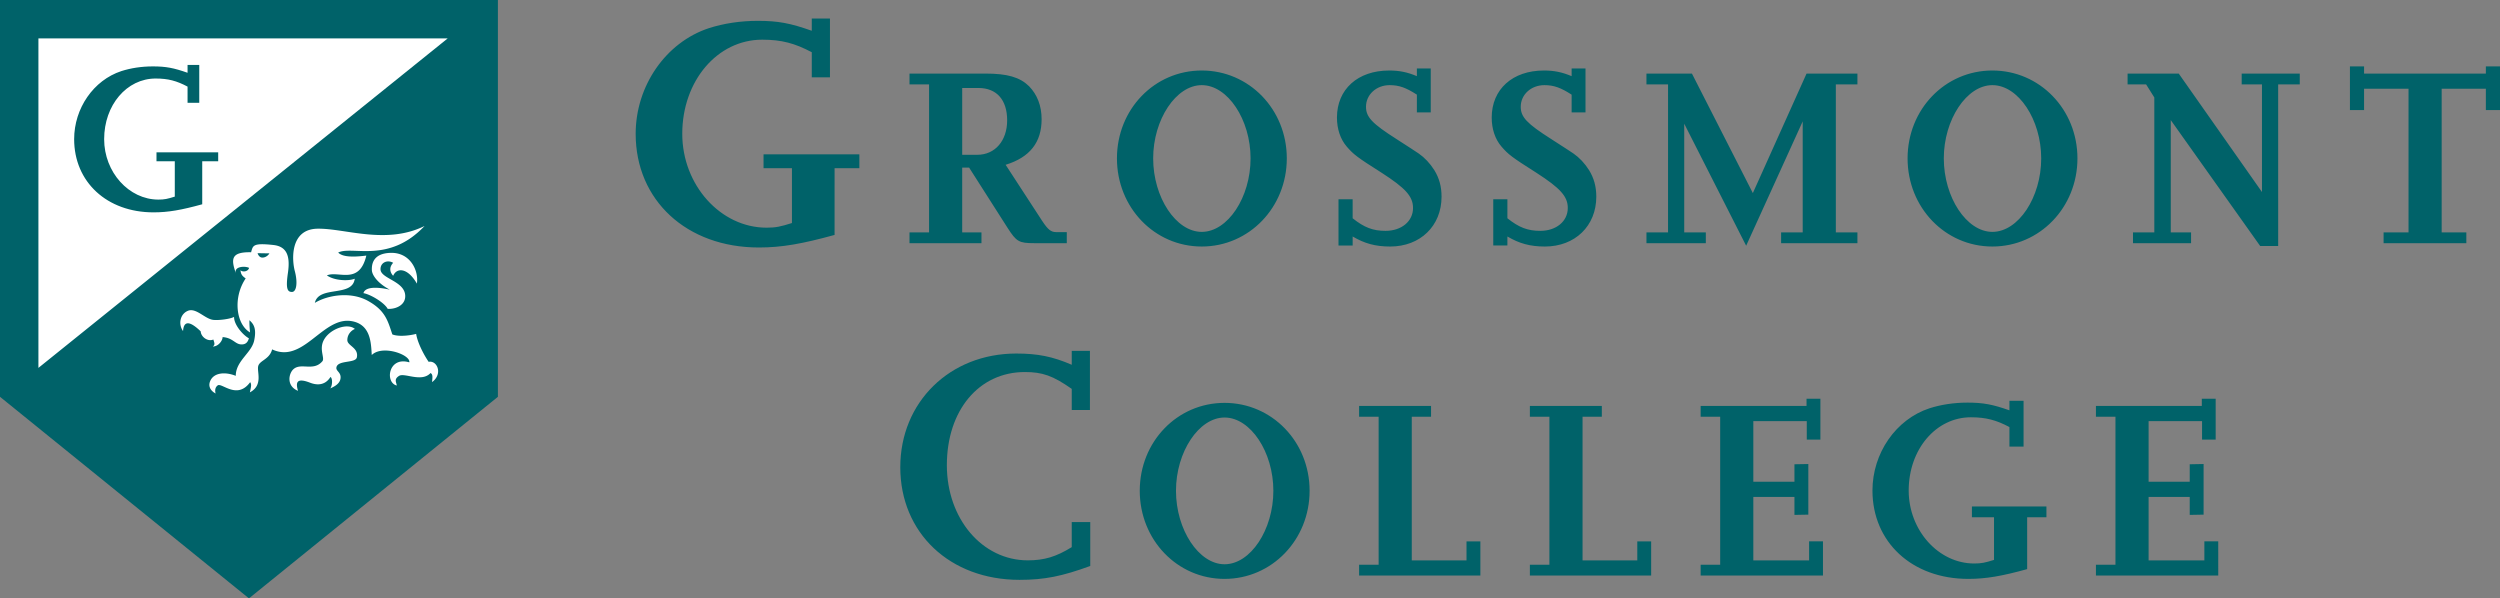 <svg xmlns="http://www.w3.org/2000/svg" width="393" height="94.064" viewBox="0 0 393 94.064"><rect x="0" y="0" width="393" height="94.064" fill="#808080" stroke="none"/><path fill="#006269" d="M39.135 94.064L0 62.378V0h78.27v62.378L39.136 94.064"/><path fill="#FFF" d="M70.375 6.039H6.039v51.793L70.375 6.039M36.798 49.812c-.574.332-2.381.57-3.262.474-1.323-.142-2.712-1.951-3.99-1.43-1.278.523-1.532 2.149-.77 3.187.095-1.43.83-1.83 2.776.047.044.902 1.147 1.662 1.984 1.281.176.523.308.855-.088 1.093.793.046 1.542-.855 1.542-1.472 1.542.095 1.935 1.046 2.816 1.14.881.095 1.171-.43 1.322-.95-.97-.522-2.376-2.183-2.33-3.37zM55.79 51.71c-1.17-.998-3.966 0-4.892 1.756-.772 1.465.2 2.827-.22 3.323-1.41 1.661-3.394.141-4.584 1.28-.713.683-1.102 2.612.75 3.37-.354-1.233-.31-2.135 1.894-1.28 2.205.854 3.042-.665 3.218-.903.352.238.308 1.377-.044 1.804.749-.331 1.63-.806 1.63-1.756 0-.806-.736-.994-.661-1.519.176-1.234 3.018-.63 3.218-1.613.308-1.52-1.498-1.804-1.498-2.706 0-.902.617-1.52 1.189-1.756zm2.666-9.257c.021.76.858 2.041 2.82 3.085-1.851-.427-3.86-.52-4.143.547 1.059.165 3.284 1.471 3.813 2.468 1.322.071 2.84-.625 2.754-2.112-.132-2.279-3.839-2.621-3.883-4.093-.033-1.096 1.097-1.562 1.989-1.034-.705.76-.485 1.519 0 2.04.572-1.329 2.276-1.286 3.73 1.23.31-2.089-1.065-4.883-4.062-4.836s-3.038 1.992-3.018 2.705zM45.48 55.286a4.118 4.118 0 0 1-1.622 0h1.622zm16.5 0c1.35.332 2.479 1.057 2.366 1.677-3.306-.997-3.864 3.196-1.97 3.64-.073-.523-.483-.998.368-1.52.853-.523 3.526 1.076 4.936-.443.442.238.266.854.25 1.424 1.764-1.329.75-3.466-.543-3.18a15.044 15.044 0 0 1-.946-1.598c-.467-.91-.892-1.947-1.022-2.801-1.19.318-2.895.444-3.747.08-.706-2.12-1.087-3.75-3.834-5.27s-6.377-.885-8.345.317c.632-2.785 5.906-.839 6.273-3.797-.969.396-3.188.316-4.378-.522 1.777-.791 5.083 1.581 6.2-3.117-1.852.237-3.717.284-4.423-.474 2.19-1.124 7.935 1.802 13.576-4.178-6.039 2.99-12.533.348-16.837.427-4.304.08-4.042 4.837-3.557 6.673.484 1.835.253 3.27-.452 3.27s-1-.48-.633-2.997-.082-4.14-2.277-4.382c-3.292-.363-3.212.11-3.512 1.139-3.234-.07-3.158 1.126-2.377 3.344-.406-1.156 1.496-1.21 2.059-.884-.116.544-.953.73-1.354.371.074.633.258.891.82 1.283-2.042 3.038-1.506 7.206.684 8.488-.074-.839-.097-1.161-.097-1.921.624.568 1.16 1.233.75 3.194-.135.642-.49 1.206-.91 1.757-.86 1.133-1.984 2.21-1.984 3.797-1.705-.68-3.46-.499-4.018.815-.558 1.313.853 1.961.853 1.961s-.294-.838.337-1.28c.632-.444 3.048 2.302 5.09-.499.221.317.177.602-.044 1.6 2.115-1.124 1.087-3.198 1.308-4.116.202-.843 1.532-1.018 2.067-2.278.047-.112.088-.234.122-.364a4.69 4.69 0 0 0 1.079.364h1.622c3.482-.683 6.17-5.47 9.845-4.795 2.717.5 2.972 2.97 3.083 4.795l.031.522c.244-.238.545-.41.882-.522.788-.266 1.771-.218 2.66 0zM40.489 39.8l1.869.031s-.404.684-1.142.66c-.542-.017-.727-.69-.727-.69"/><path fill="#006269" d="M31.791 32.112c-3.277.904-5.351 1.271-7.66 1.271-7.325 0-12.475-4.782-12.475-11.506 0-4.85 3.043-9.265 7.425-10.702 1.471-.469 3.145-.736 4.95-.736 2.041 0 3.278.234 5.453 1.003v-1.238h1.84v5.954h-1.84v-2.542c-1.706-.904-3.044-1.271-5.018-1.271-4.549 0-8.094 4.18-8.094 9.532 0 5.185 3.88 9.5 8.53 9.5.936 0 1.404-.1 2.575-.468v-5.554H24.6v-1.404h9.7v1.404h-2.509v6.757m99.404 4.818c-5.09 1.403-8.31 1.976-11.894 1.976-11.374 0-19.374-7.428-19.374-17.87 0-7.53 4.728-14.384 11.533-16.618 2.284-.726 4.88-1.142 7.686-1.142 3.168 0 5.09.365 8.465 1.56V2.914h2.858v9.244h-2.858V8.212c-2.649-1.401-4.725-1.974-7.79-1.974-7.062 0-12.569 6.491-12.569 14.801 0 8.052 6.027 14.752 13.244 14.752 1.454 0 2.183-.158 3.999-.73v-8.62h-4.466V24.26h15.062v2.183h-3.895l-.001 10.487m36.504 1.297h-5.131c-2.383 0-2.787-.241-4.162-2.383l-6.057-9.492h-1.091v10.18h3.03v1.695h-11.313v-1.695h3.073V13.263h-3.073v-1.697h11.919c3.474 0 5.412.566 6.866 1.98 1.294 1.333 1.981 3.07 1.981 5.21 0 3.637-1.86 5.98-5.656 7.15l5.735 8.807c.929 1.414 1.414 1.776 2.223 1.776h1.657l-.001 1.738zm-16.442-13.894h2.383c2.789 0 4.686-2.222 4.686-5.412 0-3.233-1.655-5.09-4.522-5.09h-2.545v10.502m37.655 14.421c-7.433 0-13.33-6.141-13.33-13.857 0-7.714 5.897-13.814 13.33-13.814s13.372 6.1 13.372 13.814c0 7.716-5.94 13.857-13.372 13.857zm0-2.303c4.08 0 7.676-5.413 7.676-11.554 0-6.1-3.596-11.513-7.676-11.513-4.04 0-7.635 5.413-7.635 11.513 0 6.141 3.595 11.554 7.635 11.554m23.722 2.141h-2.222v-7.27h2.222v2.989c1.818 1.453 3.19 1.978 5.171 1.978 2.503 0 4.322-1.492 4.322-3.593 0-1.818-1.17-3.112-4.928-5.534-3.959-2.505-4.444-2.91-5.494-4.121-1.01-1.17-1.537-2.787-1.537-4.565 0-4.442 3.274-7.392 8.201-7.392 1.576 0 2.829.242 4.363.888v-1.213h2.18v6.908h-2.18V14.88c-1.698-1.092-2.787-1.495-4.282-1.495-2.1 0-3.717 1.495-3.717 3.395 0 1.616.931 2.623 4.809 5.09 1.857 1.212 3.027 1.938 3.473 2.26.93.646 1.777 1.536 2.464 2.627.769 1.251 1.131 2.584 1.131 4.161 0 4.605-3.352 7.837-8.077 7.837-2.343 0-4.04-.485-5.898-1.577v1.413m24.325.001h-2.222v-7.27h2.222v2.989c1.817 1.453 3.19 1.978 5.17 1.978 2.504 0 4.323-1.492 4.323-3.593 0-1.818-1.173-3.112-4.93-5.534-3.959-2.505-4.441-2.91-5.494-4.121-1.01-1.17-1.535-2.787-1.535-4.565 0-4.442 3.274-7.392 8.201-7.392 1.577 0 2.83.242 4.363.888v-1.213h2.18v6.908h-2.18V14.88c-1.698-1.092-2.786-1.495-4.281-1.495-2.102 0-3.718 1.495-3.718 3.395 0 1.616.929 2.623 4.806 5.09 1.86 1.212 3.03 1.938 3.477 2.26.928.646 1.776 1.536 2.463 2.627.767 1.251 1.132 2.584 1.132 4.161 0 4.605-3.353 7.837-8.078 7.837-2.342 0-4.04-.485-5.897-1.577l-.002 1.413m55.024-.364H279.99v-1.695h3.395V19.08l-8.889 19.55-9.736-19.185v17.087h3.395v1.695h-9.333v-1.695h3.393V13.264h-3.393v-1.697h7.149l9.576 18.785 8.443-18.785h7.996v1.697h-3.393v23.269h3.393l.001 1.694m21.214.527c-7.432 0-13.33-6.141-13.33-13.857 0-7.714 5.898-13.814 13.33-13.814s13.373 6.1 13.373 13.814c0 7.716-5.94 13.857-13.373 13.857zm0-2.303c4.08 0 7.676-5.413 7.676-11.554 0-6.1-3.596-11.513-7.676-11.513-4.037 0-7.635 5.413-7.635 11.513 0 6.141 3.598 11.554 7.635 11.554m44.929 2.222h-2.829l-14.057-19.795v17.654h3.192v1.695h-9.13v-1.695h3.353V15.323l-1.294-2.06h-2.91v-1.697h8.041l13.086 18.622V13.263h-3.19v-1.697h9.13v1.697h-3.395l.003 25.41m29.579-.446H374.7v-1.695h3.92V13.95h-6.988v3.352h-2.223v-6.869h2.223v1.132h19.146v-1.132H393v6.869h-2.222V13.95h-6.948v22.58h3.878v1.696M171.387 88.972c-4.415 1.609-7.168 2.18-11.116 2.18-10.957 0-18.747-7.374-18.747-17.71 0-10.231 7.79-17.866 18.227-17.866 3.378 0 5.715.467 8.726 1.766v-2.183h2.858v9.298h-2.858v-3.324c-2.96-2.076-4.62-2.649-7.373-2.649-7.222 0-12.259 6.024-12.259 14.647 0 8.412 5.557 14.956 12.724 14.956 2.596 0 4.466-.571 6.907-2.076v-3.947h2.91v6.908m21.113 2.03c-7.433 0-13.33-6.139-13.33-13.855s5.897-13.816 13.33-13.816 13.37 6.1 13.37 13.816-5.938 13.855-13.37 13.855zm0-2.301c4.08 0 7.673-5.413 7.673-11.554 0-6.1-3.593-11.513-7.673-11.513-4.04 0-7.635 5.413-7.635 11.513.001 6.141 3.595 11.554 7.635 11.554m40.216 1.776H213.65v-1.698h3.07V65.513h-3.07v-1.697h11.31v1.697h-3.03v22.581h8.605v-2.991h2.18v5.374m26.846 0h-19.065v-1.698h3.07V65.513h-3.07v-1.697h11.31v1.697h-3.03v22.581h8.605v-2.991h2.18v5.374m27.01 0h-19.229v-1.698h3.07V65.513h-3.07v-1.697h16.644v-1.132h2.18v6.423h-2.141v-2.91h-8.404v9.534h6.465v-2.748l2.183-.04v7.958l-2.183.04v-2.827h-6.465v9.978h8.768V85.1h2.182v5.376m32.099-1.009c-3.959 1.091-6.463 1.535-9.251 1.535-8.847 0-15.068-5.775-15.068-13.895 0-5.859 3.675-11.19 8.968-12.926 1.778-.567 3.798-.89 5.978-.89 2.464 0 3.96.285 6.585 1.213V63.01h2.223v7.192h-2.223v-3.07c-2.06-1.092-3.675-1.535-6.06-1.535-5.493 0-9.775 5.047-9.775 11.512 0 6.26 4.687 11.473 10.3 11.473 1.134 0 1.698-.124 3.112-.567v-6.706h-3.474v-1.697h11.714v1.697h-3.03l.001 8.159m30.039 1.009H329.48v-1.698h3.07V65.513h-3.07v-1.697h16.644v-1.132h2.18v6.423h-2.141v-2.91h-8.402v9.534h6.463v-2.748l2.182-.04v7.958l-2.182.04v-2.827h-6.463v9.978h8.765V85.1h2.18l.003 5.376"/></svg>
